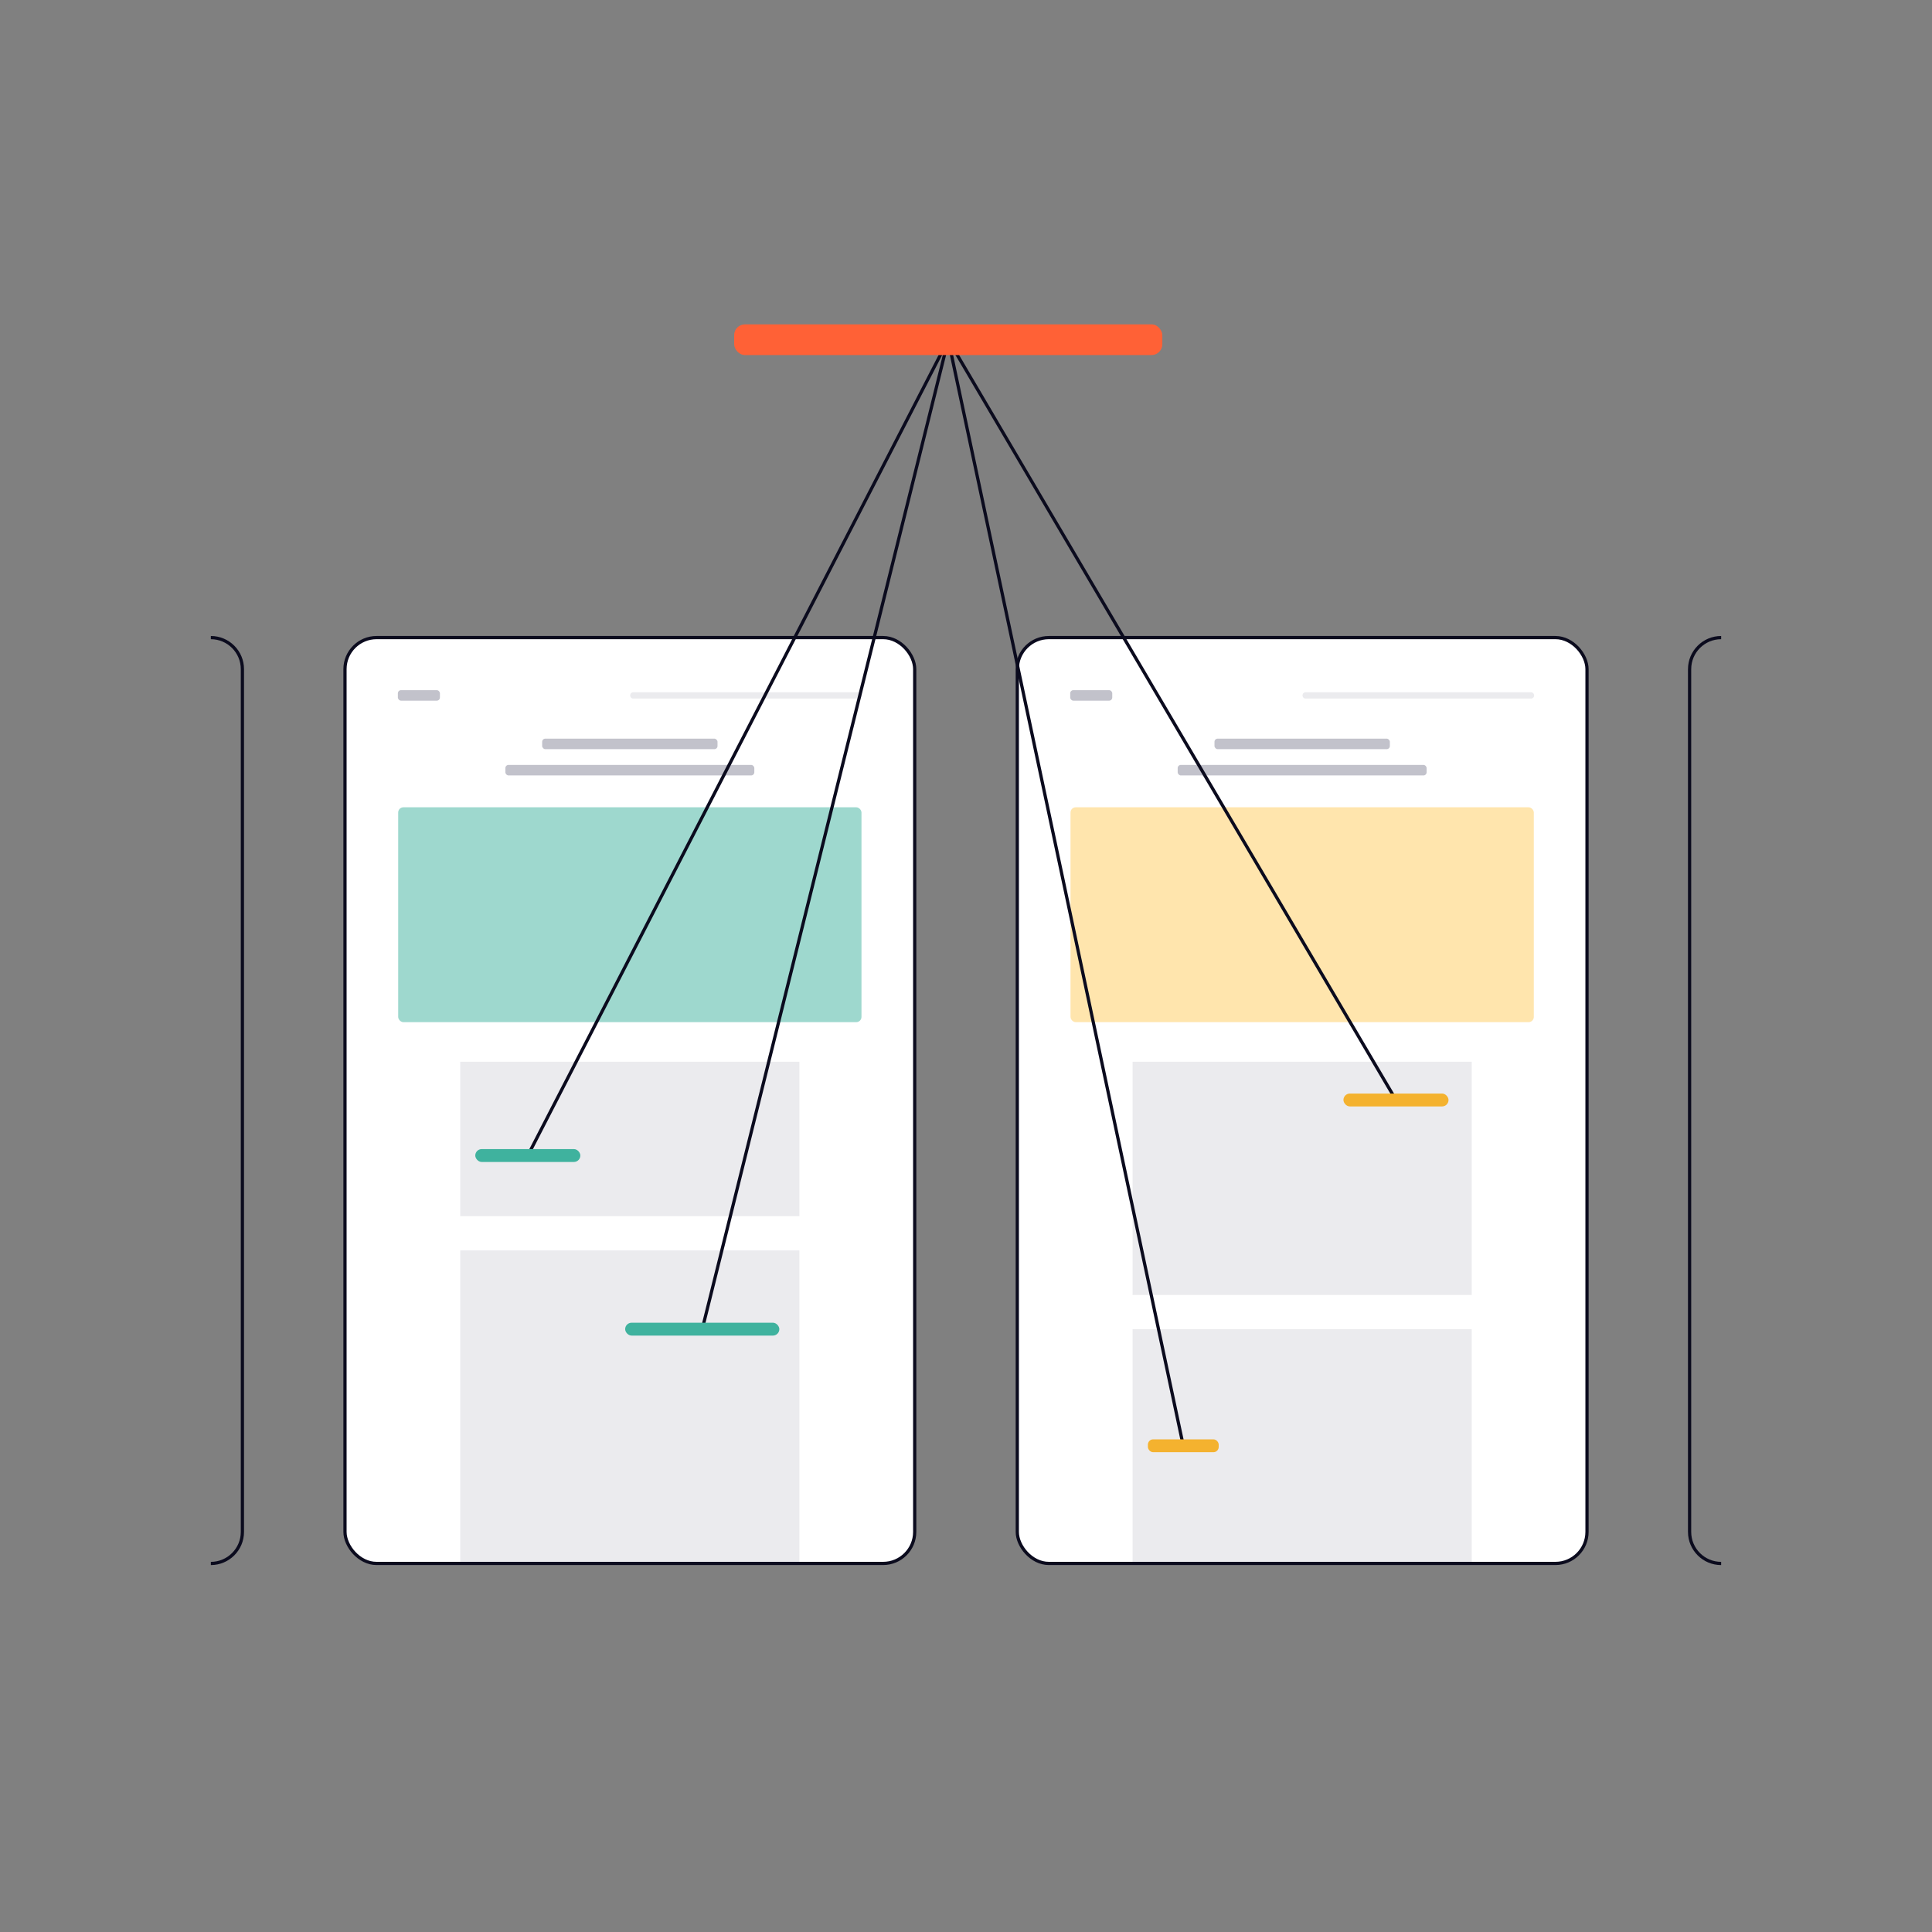 <?xml version="1.0" encoding="UTF-8"?><svg xmlns="http://www.w3.org/2000/svg" viewBox="0 0 600 600"><rect x="0" y="0" width="600" height="600" fill="#808080" stroke="none"/><defs><style>.e{opacity:.1;}.f{opacity:.1;}.g{fill:#f4b22f;}.h{fill:#ff6136;}.i,.j{fill:#3fb29e;}.k{fill:#343451;}.l{fill:#fff;}.l,.m{stroke:#0b0b1e;stroke-miterlimit:10;}.m{fill:none;}.n{opacity:.3;}.j,.o{opacity:.5;}.o{fill:#ffcd5c;}</style></defs><g id="a"/><g id="b"/><g id="c"/><g id="d"><g><g><rect class="l" x="107.14" y="198.01" width="176.93" height="287.53" rx="9.8" ry="9.8"/><rect class="j" x="123.66" y="250.71" width="143.88" height="66.73" rx="1.63" ry="1.63"/><g><g class="n"><rect class="k" x="123.56" y="214.33" width="13.06" height="3.27" rx=".98" ry=".98"/></g><g class="f"><path class="k" d="M266.66,214.99h-69.98c-.54,0-.98,.44-.98,.98s.44,.98,.98,.98h69.98c.54,0,.98-.44,.98-.98s-.44-.98-.98-.98Z"/></g></g><g class="n"><rect class="k" x="156.95" y="237.55" width="77.31" height="3.27" rx=".98" ry=".98"/></g><g class="n"><rect class="k" x="168.37" y="229.39" width="54.46" height="3.27" rx=".98" ry=".98"/></g><g class="e"><rect class="k" x="142.93" y="329.73" width="105.33" height="47.96"/></g><g class="e"><rect class="k" x="142.93" y="388.32" width="105.33" height="97.23"/></g></g><g><rect class="l" x="315.93" y="198.01" width="176.93" height="287.53" rx="9.8" ry="9.8"/><rect class="o" x="332.46" y="250.71" width="143.88" height="66.73" rx="1.63" ry="1.63"/><g><g class="n"><rect class="k" x="332.36" y="214.33" width="13.06" height="3.27" rx=".98" ry=".98"/></g><g class="f"><path class="k" d="M475.46,214.99h-69.98c-.54,0-.98,.44-.98,.98s.44,.98,.98,.98h69.98c.54,0,.98-.44,.98-.98s-.44-.98-.98-.98Z"/></g></g><g class="n"><rect class="k" x="365.74" y="237.55" width="77.31" height="3.27" rx=".98" ry=".98"/></g><g class="n"><rect class="k" x="377.17" y="229.39" width="54.46" height="3.27" rx=".98" ry=".98"/></g><g class="e"><rect class="k" x="351.73" y="329.73" width="105.33" height="72.43"/></g><g class="e"><rect class="k" x="351.73" y="412.78" width="105.33" height="72.43"/></g></g><path class="m" d="M65.48,198.01c5.41,0,9.8,4.39,9.8,9.8V475.75c0,5.41-4.39,9.8-9.8,9.8"/><path class="m" d="M534.52,198.01c-5.41,0-9.8,4.39-9.8,9.8V475.75c0,5.41,4.39,9.8,9.8,9.8"/></g><line class="m" x1="218.09" y1="412.78" x2="294.49" y2="105.5"/><line class="m" x1="367.48" y1="449" x2="294.49" y2="105.5"/><line class="m" x1="433.53" y1="341.61" x2="294.49" y2="105.5"/><line class="m" x1="163.92" y1="358.86" x2="294.49" y2="105.5"/><rect class="h" x="228" y="100.73" width="132.97" height="9.54" rx="3.35" ry="3.35"/><rect class="i" x="147.6" y="356.86" width="32.63" height="4" rx="2" ry="2"/><rect class="i" x="194.15" y="410.78" width="47.88" height="4" rx="2" ry="2"/><rect class="g" x="356.49" y="447" width="21.99" height="4" rx="1.64" ry="1.64"/><rect class="g" x="417.22" y="339.61" width="32.63" height="4" rx="2" ry="2"/></g></svg>